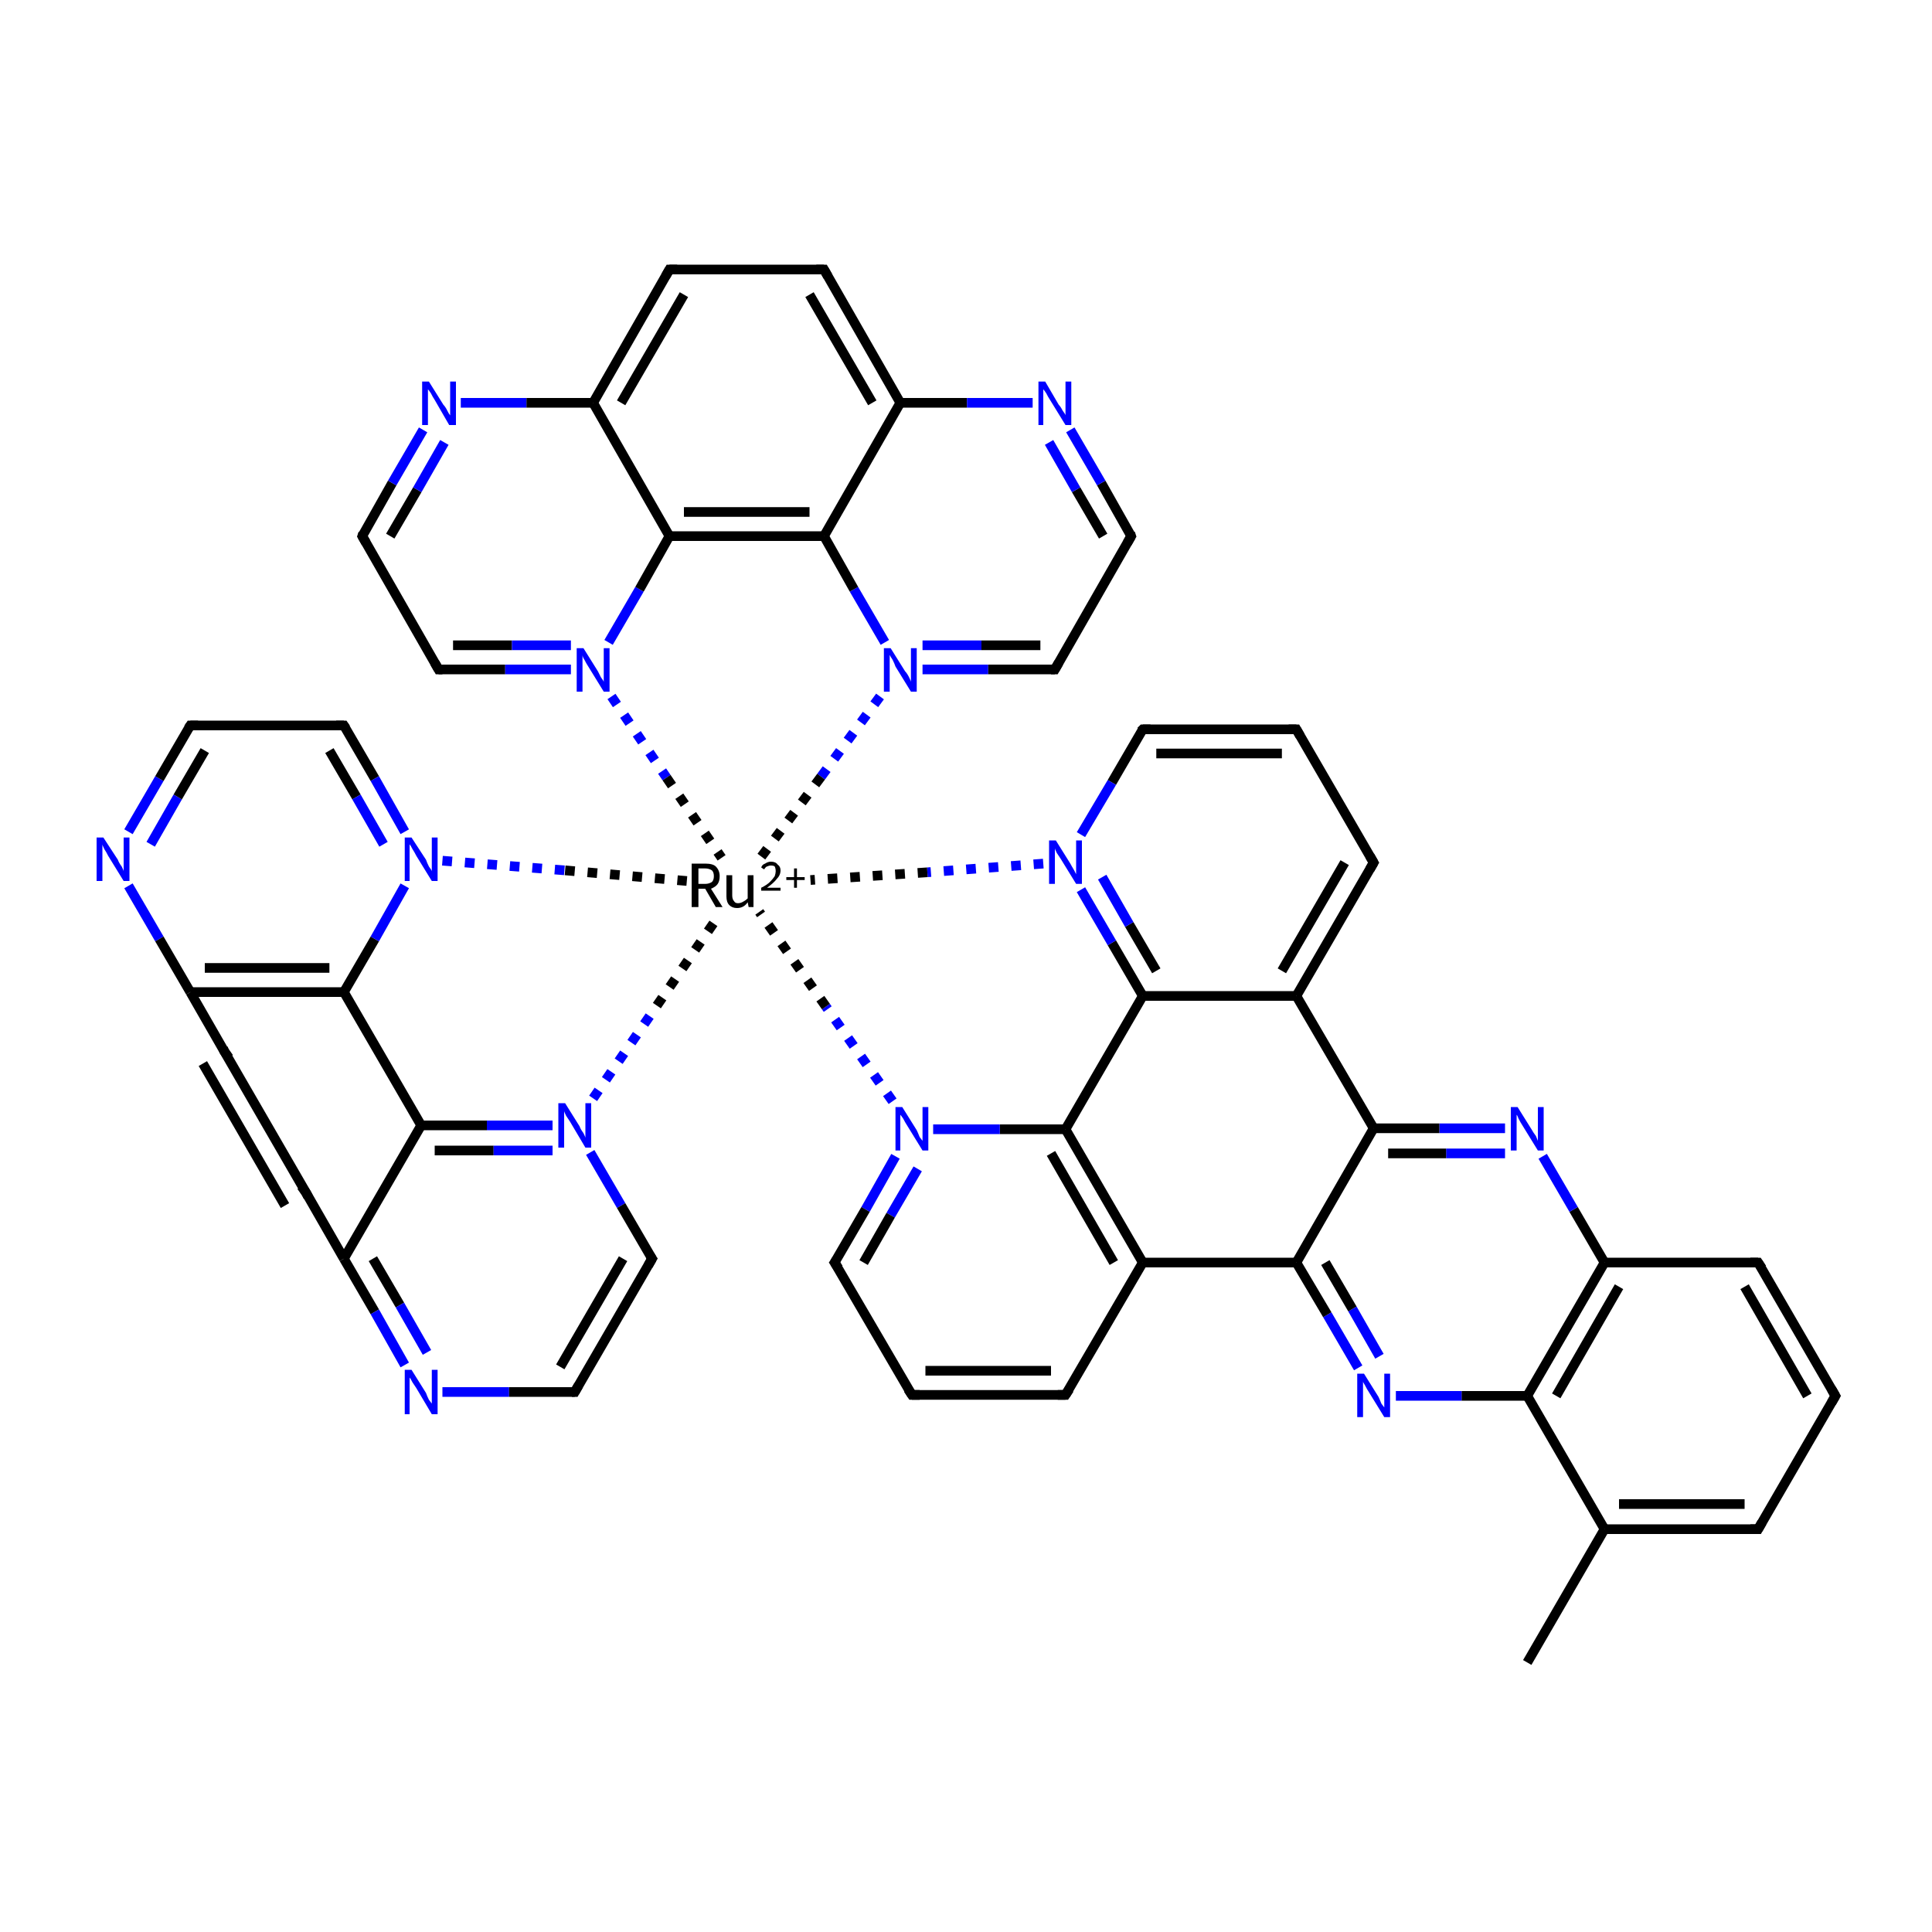 <?xml version='1.0' encoding='iso-8859-1'?>
<svg version='1.1' baseProfile='full'
              xmlns='http://www.w3.org/2000/svg'
                      xmlns:rdkit='http://www.rdkit.org/xml'
                      xmlns:xlink='http://www.w3.org/1999/xlink'
                  xml:space='preserve'
width='200px' height='200px' viewBox='0 0 200 200'>
<!-- END OF HEADER -->
<rect style='opacity:1.0;fill:#FFFFFF;stroke:none' width='200.0' height='200.0' x='0.0' y='0.0'> </rect>
<path class='bond-0 atom-11 atom-12' d='M 190.0,144.5 L 182.0,130.7' style='fill:none;fill-rule:evenodd;stroke:#000000;stroke-width:1.0px;stroke-linecap:butt;stroke-linejoin:miter;stroke-opacity:1' />
<path class='bond-0 atom-11 atom-12' d='M 187.1,144.5 L 180.6,133.2' style='fill:none;fill-rule:evenodd;stroke:#000000;stroke-width:1.0px;stroke-linecap:butt;stroke-linejoin:miter;stroke-opacity:1' />
<path class='bond-1 atom-11 atom-10' d='M 190.0,144.5 L 182.0,158.3' style='fill:none;fill-rule:evenodd;stroke:#000000;stroke-width:1.0px;stroke-linecap:butt;stroke-linejoin:miter;stroke-opacity:1' />
<path class='bond-2 atom-12 atom-13' d='M 182.0,130.7 L 166.1,130.7' style='fill:none;fill-rule:evenodd;stroke:#000000;stroke-width:1.0px;stroke-linecap:butt;stroke-linejoin:miter;stroke-opacity:1' />
<path class='bond-3 atom-10 atom-0' d='M 182.0,158.3 L 166.1,158.3' style='fill:none;fill-rule:evenodd;stroke:#000000;stroke-width:1.0px;stroke-linecap:butt;stroke-linejoin:miter;stroke-opacity:1' />
<path class='bond-3 atom-10 atom-0' d='M 180.6,155.7 L 167.6,155.7' style='fill:none;fill-rule:evenodd;stroke:#000000;stroke-width:1.0px;stroke-linecap:butt;stroke-linejoin:miter;stroke-opacity:1' />
<path class='bond-4 atom-13 atom-14' d='M 166.1,130.7 L 162.9,125.2' style='fill:none;fill-rule:evenodd;stroke:#000000;stroke-width:1.0px;stroke-linecap:butt;stroke-linejoin:miter;stroke-opacity:1' />
<path class='bond-4 atom-13 atom-14' d='M 162.9,125.2 L 159.7,119.7' style='fill:none;fill-rule:evenodd;stroke:#0000FF;stroke-width:1.0px;stroke-linecap:butt;stroke-linejoin:miter;stroke-opacity:1' />
<path class='bond-5 atom-13 atom-1' d='M 166.1,130.7 L 158.1,144.5' style='fill:none;fill-rule:evenodd;stroke:#000000;stroke-width:1.0px;stroke-linecap:butt;stroke-linejoin:miter;stroke-opacity:1' />
<path class='bond-5 atom-13 atom-1' d='M 167.6,133.2 L 161.1,144.5' style='fill:none;fill-rule:evenodd;stroke:#000000;stroke-width:1.0px;stroke-linecap:butt;stroke-linejoin:miter;stroke-opacity:1' />
<path class='bond-6 atom-0 atom-1' d='M 166.1,158.3 L 158.1,144.5' style='fill:none;fill-rule:evenodd;stroke:#000000;stroke-width:1.0px;stroke-linecap:butt;stroke-linejoin:miter;stroke-opacity:1' />
<path class='bond-7 atom-0 atom-51' d='M 166.1,158.3 L 158.1,172.1' style='fill:none;fill-rule:evenodd;stroke:#000000;stroke-width:1.0px;stroke-linecap:butt;stroke-linejoin:miter;stroke-opacity:1' />
<path class='bond-8 atom-14 atom-15' d='M 155.8,116.8 L 149.0,116.8' style='fill:none;fill-rule:evenodd;stroke:#0000FF;stroke-width:1.0px;stroke-linecap:butt;stroke-linejoin:miter;stroke-opacity:1' />
<path class='bond-8 atom-14 atom-15' d='M 149.0,116.8 L 142.2,116.8' style='fill:none;fill-rule:evenodd;stroke:#000000;stroke-width:1.0px;stroke-linecap:butt;stroke-linejoin:miter;stroke-opacity:1' />
<path class='bond-8 atom-14 atom-15' d='M 155.8,119.4 L 149.7,119.4' style='fill:none;fill-rule:evenodd;stroke:#0000FF;stroke-width:1.0px;stroke-linecap:butt;stroke-linejoin:miter;stroke-opacity:1' />
<path class='bond-8 atom-14 atom-15' d='M 149.7,119.4 L 143.7,119.4' style='fill:none;fill-rule:evenodd;stroke:#000000;stroke-width:1.0px;stroke-linecap:butt;stroke-linejoin:miter;stroke-opacity:1' />
<path class='bond-9 atom-44 atom-43' d='M 13.3,86.1 L 16.5,80.6' style='fill:none;fill-rule:evenodd;stroke:#0000FF;stroke-width:1.0px;stroke-linecap:butt;stroke-linejoin:miter;stroke-opacity:1' />
<path class='bond-9 atom-44 atom-43' d='M 16.5,80.6 L 19.7,75.1' style='fill:none;fill-rule:evenodd;stroke:#000000;stroke-width:1.0px;stroke-linecap:butt;stroke-linejoin:miter;stroke-opacity:1' />
<path class='bond-9 atom-44 atom-43' d='M 15.6,87.4 L 18.4,82.5' style='fill:none;fill-rule:evenodd;stroke:#0000FF;stroke-width:1.0px;stroke-linecap:butt;stroke-linejoin:miter;stroke-opacity:1' />
<path class='bond-9 atom-44 atom-43' d='M 18.4,82.5 L 21.2,77.7' style='fill:none;fill-rule:evenodd;stroke:#000000;stroke-width:1.0px;stroke-linecap:butt;stroke-linejoin:miter;stroke-opacity:1' />
<path class='bond-10 atom-44 atom-45' d='M 13.3,91.7 L 16.5,97.2' style='fill:none;fill-rule:evenodd;stroke:#0000FF;stroke-width:1.0px;stroke-linecap:butt;stroke-linejoin:miter;stroke-opacity:1' />
<path class='bond-10 atom-44 atom-45' d='M 16.5,97.2 L 19.7,102.7' style='fill:none;fill-rule:evenodd;stroke:#000000;stroke-width:1.0px;stroke-linecap:butt;stroke-linejoin:miter;stroke-opacity:1' />
<path class='bond-11 atom-1 atom-2' d='M 158.1,144.5 L 151.3,144.5' style='fill:none;fill-rule:evenodd;stroke:#000000;stroke-width:1.0px;stroke-linecap:butt;stroke-linejoin:miter;stroke-opacity:1' />
<path class='bond-11 atom-1 atom-2' d='M 151.3,144.5 L 144.5,144.5' style='fill:none;fill-rule:evenodd;stroke:#0000FF;stroke-width:1.0px;stroke-linecap:butt;stroke-linejoin:miter;stroke-opacity:1' />
<path class='bond-12 atom-43 atom-42' d='M 19.7,75.1 L 35.6,75.1' style='fill:none;fill-rule:evenodd;stroke:#000000;stroke-width:1.0px;stroke-linecap:butt;stroke-linejoin:miter;stroke-opacity:1' />
<path class='bond-13 atom-46 atom-45' d='M 23.2,108.8 L 19.7,102.7' style='fill:none;fill-rule:evenodd;stroke:#000000;stroke-width:1.0px;stroke-linecap:butt;stroke-linejoin:miter;stroke-opacity:1' />
<path class='bond-14 atom-46 atom-47' d='M 23.2,108.8 L 31.7,123.5' style='fill:none;fill-rule:evenodd;stroke:#000000;stroke-width:1.0px;stroke-linecap:butt;stroke-linejoin:miter;stroke-opacity:1' />
<path class='bond-14 atom-46 atom-47' d='M 21.0,110.1 L 29.5,124.8' style='fill:none;fill-rule:evenodd;stroke:#000000;stroke-width:1.0px;stroke-linecap:butt;stroke-linejoin:miter;stroke-opacity:1' />
<path class='bond-15 atom-18 atom-16' d='M 142.2,89.3 L 134.2,103.1' style='fill:none;fill-rule:evenodd;stroke:#000000;stroke-width:1.0px;stroke-linecap:butt;stroke-linejoin:miter;stroke-opacity:1' />
<path class='bond-15 atom-18 atom-16' d='M 139.2,89.3 L 132.7,100.5' style='fill:none;fill-rule:evenodd;stroke:#000000;stroke-width:1.0px;stroke-linecap:butt;stroke-linejoin:miter;stroke-opacity:1' />
<path class='bond-16 atom-18 atom-19' d='M 142.2,89.3 L 134.2,75.5' style='fill:none;fill-rule:evenodd;stroke:#000000;stroke-width:1.0px;stroke-linecap:butt;stroke-linejoin:miter;stroke-opacity:1' />
<path class='bond-17 atom-15 atom-16' d='M 142.2,116.8 L 134.2,103.1' style='fill:none;fill-rule:evenodd;stroke:#000000;stroke-width:1.0px;stroke-linecap:butt;stroke-linejoin:miter;stroke-opacity:1' />
<path class='bond-18 atom-15 atom-3' d='M 142.2,116.8 L 134.2,130.7' style='fill:none;fill-rule:evenodd;stroke:#000000;stroke-width:1.0px;stroke-linecap:butt;stroke-linejoin:miter;stroke-opacity:1' />
<path class='bond-19 atom-2 atom-3' d='M 140.6,141.6 L 137.4,136.1' style='fill:none;fill-rule:evenodd;stroke:#0000FF;stroke-width:1.0px;stroke-linecap:butt;stroke-linejoin:miter;stroke-opacity:1' />
<path class='bond-19 atom-2 atom-3' d='M 137.4,136.1 L 134.2,130.7' style='fill:none;fill-rule:evenodd;stroke:#000000;stroke-width:1.0px;stroke-linecap:butt;stroke-linejoin:miter;stroke-opacity:1' />
<path class='bond-19 atom-2 atom-3' d='M 142.8,140.4 L 140.0,135.5' style='fill:none;fill-rule:evenodd;stroke:#0000FF;stroke-width:1.0px;stroke-linecap:butt;stroke-linejoin:miter;stroke-opacity:1' />
<path class='bond-19 atom-2 atom-3' d='M 140.0,135.5 L 137.2,130.7' style='fill:none;fill-rule:evenodd;stroke:#000000;stroke-width:1.0px;stroke-linecap:butt;stroke-linejoin:miter;stroke-opacity:1' />
<path class='bond-20 atom-45 atom-41' d='M 19.7,102.7 L 35.6,102.7' style='fill:none;fill-rule:evenodd;stroke:#000000;stroke-width:1.0px;stroke-linecap:butt;stroke-linejoin:miter;stroke-opacity:1' />
<path class='bond-20 atom-45 atom-41' d='M 21.2,100.2 L 34.1,100.2' style='fill:none;fill-rule:evenodd;stroke:#000000;stroke-width:1.0px;stroke-linecap:butt;stroke-linejoin:miter;stroke-opacity:1' />
<path class='bond-21 atom-16 atom-17' d='M 134.2,103.1 L 118.3,103.1' style='fill:none;fill-rule:evenodd;stroke:#000000;stroke-width:1.0px;stroke-linecap:butt;stroke-linejoin:miter;stroke-opacity:1' />
<path class='bond-22 atom-19 atom-20' d='M 134.2,75.5 L 118.3,75.5' style='fill:none;fill-rule:evenodd;stroke:#000000;stroke-width:1.0px;stroke-linecap:butt;stroke-linejoin:miter;stroke-opacity:1' />
<path class='bond-22 atom-19 atom-20' d='M 132.7,78.0 L 119.7,78.0' style='fill:none;fill-rule:evenodd;stroke:#000000;stroke-width:1.0px;stroke-linecap:butt;stroke-linejoin:miter;stroke-opacity:1' />
<path class='bond-23 atom-3 atom-4' d='M 134.2,130.7 L 118.3,130.7' style='fill:none;fill-rule:evenodd;stroke:#000000;stroke-width:1.0px;stroke-linecap:butt;stroke-linejoin:miter;stroke-opacity:1' />
<path class='bond-24 atom-42 atom-40' d='M 35.6,75.1 L 38.8,80.6' style='fill:none;fill-rule:evenodd;stroke:#000000;stroke-width:1.0px;stroke-linecap:butt;stroke-linejoin:miter;stroke-opacity:1' />
<path class='bond-24 atom-42 atom-40' d='M 38.8,80.6 L 41.9,86.1' style='fill:none;fill-rule:evenodd;stroke:#0000FF;stroke-width:1.0px;stroke-linecap:butt;stroke-linejoin:miter;stroke-opacity:1' />
<path class='bond-24 atom-42 atom-40' d='M 34.1,77.7 L 36.9,82.5' style='fill:none;fill-rule:evenodd;stroke:#000000;stroke-width:1.0px;stroke-linecap:butt;stroke-linejoin:miter;stroke-opacity:1' />
<path class='bond-24 atom-42 atom-40' d='M 36.9,82.5 L 39.7,87.4' style='fill:none;fill-rule:evenodd;stroke:#0000FF;stroke-width:1.0px;stroke-linecap:butt;stroke-linejoin:miter;stroke-opacity:1' />
<path class='bond-25 atom-47 atom-48' d='M 31.7,123.5 L 35.6,130.3' style='fill:none;fill-rule:evenodd;stroke:#000000;stroke-width:1.0px;stroke-linecap:butt;stroke-linejoin:miter;stroke-opacity:1' />
<path class='bond-26 atom-41 atom-40' d='M 35.6,102.7 L 38.8,97.2' style='fill:none;fill-rule:evenodd;stroke:#000000;stroke-width:1.0px;stroke-linecap:butt;stroke-linejoin:miter;stroke-opacity:1' />
<path class='bond-26 atom-41 atom-40' d='M 38.8,97.2 L 41.9,91.7' style='fill:none;fill-rule:evenodd;stroke:#0000FF;stroke-width:1.0px;stroke-linecap:butt;stroke-linejoin:miter;stroke-opacity:1' />
<path class='bond-27 atom-41 atom-24' d='M 35.6,102.7 L 43.6,116.5' style='fill:none;fill-rule:evenodd;stroke:#000000;stroke-width:1.0px;stroke-linecap:butt;stroke-linejoin:miter;stroke-opacity:1' />
<path class='bond-28 atom-17 atom-21' d='M 118.3,103.1 L 115.1,97.6' style='fill:none;fill-rule:evenodd;stroke:#000000;stroke-width:1.0px;stroke-linecap:butt;stroke-linejoin:miter;stroke-opacity:1' />
<path class='bond-28 atom-17 atom-21' d='M 115.1,97.6 L 111.9,92.1' style='fill:none;fill-rule:evenodd;stroke:#0000FF;stroke-width:1.0px;stroke-linecap:butt;stroke-linejoin:miter;stroke-opacity:1' />
<path class='bond-28 atom-17 atom-21' d='M 119.7,100.5 L 116.9,95.7' style='fill:none;fill-rule:evenodd;stroke:#000000;stroke-width:1.0px;stroke-linecap:butt;stroke-linejoin:miter;stroke-opacity:1' />
<path class='bond-28 atom-17 atom-21' d='M 116.9,95.7 L 114.1,90.8' style='fill:none;fill-rule:evenodd;stroke:#0000FF;stroke-width:1.0px;stroke-linecap:butt;stroke-linejoin:miter;stroke-opacity:1' />
<path class='bond-29 atom-17 atom-8' d='M 118.3,103.1 L 110.3,116.9' style='fill:none;fill-rule:evenodd;stroke:#000000;stroke-width:1.0px;stroke-linecap:butt;stroke-linejoin:miter;stroke-opacity:1' />
<path class='bond-30 atom-20 atom-21' d='M 118.3,75.5 L 115.1,81.0' style='fill:none;fill-rule:evenodd;stroke:#000000;stroke-width:1.0px;stroke-linecap:butt;stroke-linejoin:miter;stroke-opacity:1' />
<path class='bond-30 atom-20 atom-21' d='M 115.1,81.0 L 111.9,86.4' style='fill:none;fill-rule:evenodd;stroke:#0000FF;stroke-width:1.0px;stroke-linecap:butt;stroke-linejoin:miter;stroke-opacity:1' />
<path class='bond-31 atom-40 atom-22' d='M 45.8,89.1 L 58.5,90.1' style='fill:none;fill-rule:evenodd;stroke:#0000FF;stroke-width:1.0px;stroke-linecap:butt;stroke-linejoin:miter;stroke-opacity:1;stroke-dasharray:1,1.333' />
<path class='bond-31 atom-40 atom-22' d='M 58.5,90.1 L 71.1,91.2' style='fill:none;fill-rule:evenodd;stroke:#000000;stroke-width:1.0px;stroke-linecap:butt;stroke-linejoin:miter;stroke-opacity:1;stroke-dasharray:1,1.333' />
<path class='bond-32 atom-4 atom-8' d='M 118.3,130.7 L 110.3,116.9' style='fill:none;fill-rule:evenodd;stroke:#000000;stroke-width:1.0px;stroke-linecap:butt;stroke-linejoin:miter;stroke-opacity:1' />
<path class='bond-32 atom-4 atom-8' d='M 115.3,130.7 L 108.8,119.4' style='fill:none;fill-rule:evenodd;stroke:#000000;stroke-width:1.0px;stroke-linecap:butt;stroke-linejoin:miter;stroke-opacity:1' />
<path class='bond-33 atom-4 atom-5' d='M 118.3,130.7 L 110.3,144.4' style='fill:none;fill-rule:evenodd;stroke:#000000;stroke-width:1.0px;stroke-linecap:butt;stroke-linejoin:miter;stroke-opacity:1' />
<path class='bond-34 atom-21 atom-22' d='M 108.0,89.4 L 96.0,90.3' style='fill:none;fill-rule:evenodd;stroke:#0000FF;stroke-width:1.0px;stroke-linecap:butt;stroke-linejoin:miter;stroke-opacity:1;stroke-dasharray:1,1.333' />
<path class='bond-34 atom-21 atom-22' d='M 96.0,90.3 L 83.9,91.1' style='fill:none;fill-rule:evenodd;stroke:#000000;stroke-width:1.0px;stroke-linecap:butt;stroke-linejoin:miter;stroke-opacity:1;stroke-dasharray:1,1.333' />
<path class='bond-35 atom-8 atom-9' d='M 110.3,116.9 L 103.5,116.9' style='fill:none;fill-rule:evenodd;stroke:#000000;stroke-width:1.0px;stroke-linecap:butt;stroke-linejoin:miter;stroke-opacity:1' />
<path class='bond-35 atom-8 atom-9' d='M 103.5,116.9 L 96.6,116.9' style='fill:none;fill-rule:evenodd;stroke:#0000FF;stroke-width:1.0px;stroke-linecap:butt;stroke-linejoin:miter;stroke-opacity:1' />
<path class='bond-36 atom-5 atom-6' d='M 110.3,144.4 L 94.4,144.4' style='fill:none;fill-rule:evenodd;stroke:#000000;stroke-width:1.0px;stroke-linecap:butt;stroke-linejoin:miter;stroke-opacity:1' />
<path class='bond-36 atom-5 atom-6' d='M 108.8,141.9 L 95.8,141.9' style='fill:none;fill-rule:evenodd;stroke:#000000;stroke-width:1.0px;stroke-linecap:butt;stroke-linejoin:miter;stroke-opacity:1' />
<path class='bond-37 atom-48 atom-24' d='M 35.6,130.3 L 43.6,116.5' style='fill:none;fill-rule:evenodd;stroke:#000000;stroke-width:1.0px;stroke-linecap:butt;stroke-linejoin:miter;stroke-opacity:1' />
<path class='bond-38 atom-48 atom-49' d='M 35.6,130.3 L 38.8,135.8' style='fill:none;fill-rule:evenodd;stroke:#000000;stroke-width:1.0px;stroke-linecap:butt;stroke-linejoin:miter;stroke-opacity:1' />
<path class='bond-38 atom-48 atom-49' d='M 38.8,135.8 L 41.9,141.3' style='fill:none;fill-rule:evenodd;stroke:#0000FF;stroke-width:1.0px;stroke-linecap:butt;stroke-linejoin:miter;stroke-opacity:1' />
<path class='bond-38 atom-48 atom-49' d='M 38.6,130.3 L 41.4,135.1' style='fill:none;fill-rule:evenodd;stroke:#000000;stroke-width:1.0px;stroke-linecap:butt;stroke-linejoin:miter;stroke-opacity:1' />
<path class='bond-38 atom-48 atom-49' d='M 41.4,135.1 L 44.2,140.0' style='fill:none;fill-rule:evenodd;stroke:#0000FF;stroke-width:1.0px;stroke-linecap:butt;stroke-linejoin:miter;stroke-opacity:1' />
<path class='bond-39 atom-24 atom-23' d='M 43.6,116.5 L 50.4,116.5' style='fill:none;fill-rule:evenodd;stroke:#000000;stroke-width:1.0px;stroke-linecap:butt;stroke-linejoin:miter;stroke-opacity:1' />
<path class='bond-39 atom-24 atom-23' d='M 50.4,116.5 L 57.2,116.5' style='fill:none;fill-rule:evenodd;stroke:#0000FF;stroke-width:1.0px;stroke-linecap:butt;stroke-linejoin:miter;stroke-opacity:1' />
<path class='bond-39 atom-24 atom-23' d='M 45.0,119.1 L 51.1,119.1' style='fill:none;fill-rule:evenodd;stroke:#000000;stroke-width:1.0px;stroke-linecap:butt;stroke-linejoin:miter;stroke-opacity:1' />
<path class='bond-39 atom-24 atom-23' d='M 51.1,119.1 L 57.2,119.1' style='fill:none;fill-rule:evenodd;stroke:#0000FF;stroke-width:1.0px;stroke-linecap:butt;stroke-linejoin:miter;stroke-opacity:1' />
<path class='bond-40 atom-49 atom-50' d='M 45.8,144.1 L 52.7,144.1' style='fill:none;fill-rule:evenodd;stroke:#0000FF;stroke-width:1.0px;stroke-linecap:butt;stroke-linejoin:miter;stroke-opacity:1' />
<path class='bond-40 atom-49 atom-50' d='M 52.7,144.1 L 59.5,144.1' style='fill:none;fill-rule:evenodd;stroke:#000000;stroke-width:1.0px;stroke-linecap:butt;stroke-linejoin:miter;stroke-opacity:1' />
<path class='bond-41 atom-6 atom-7' d='M 94.4,144.4 L 86.4,130.7' style='fill:none;fill-rule:evenodd;stroke:#000000;stroke-width:1.0px;stroke-linecap:butt;stroke-linejoin:miter;stroke-opacity:1' />
<path class='bond-42 atom-9 atom-22' d='M 92.4,114.0 L 85.5,104.2' style='fill:none;fill-rule:evenodd;stroke:#0000FF;stroke-width:1.0px;stroke-linecap:butt;stroke-linejoin:miter;stroke-opacity:1;stroke-dasharray:1,1.333' />
<path class='bond-42 atom-9 atom-22' d='M 85.5,104.2 L 78.6,94.4' style='fill:none;fill-rule:evenodd;stroke:#000000;stroke-width:1.0px;stroke-linecap:butt;stroke-linejoin:miter;stroke-opacity:1;stroke-dasharray:1,1.333' />
<path class='bond-43 atom-9 atom-7' d='M 92.7,119.7 L 89.6,125.2' style='fill:none;fill-rule:evenodd;stroke:#0000FF;stroke-width:1.0px;stroke-linecap:butt;stroke-linejoin:miter;stroke-opacity:1' />
<path class='bond-43 atom-9 atom-7' d='M 89.6,125.2 L 86.4,130.7' style='fill:none;fill-rule:evenodd;stroke:#000000;stroke-width:1.0px;stroke-linecap:butt;stroke-linejoin:miter;stroke-opacity:1' />
<path class='bond-43 atom-9 atom-7' d='M 95.0,121.0 L 92.2,125.8' style='fill:none;fill-rule:evenodd;stroke:#0000FF;stroke-width:1.0px;stroke-linecap:butt;stroke-linejoin:miter;stroke-opacity:1' />
<path class='bond-43 atom-9 atom-7' d='M 92.2,125.8 L 89.4,130.7' style='fill:none;fill-rule:evenodd;stroke:#000000;stroke-width:1.0px;stroke-linecap:butt;stroke-linejoin:miter;stroke-opacity:1' />
<path class='bond-44 atom-23 atom-22' d='M 61.4,113.7 L 68.0,104.1' style='fill:none;fill-rule:evenodd;stroke:#0000FF;stroke-width:1.0px;stroke-linecap:butt;stroke-linejoin:miter;stroke-opacity:1;stroke-dasharray:1,1.333' />
<path class='bond-44 atom-23 atom-22' d='M 68.0,104.1 L 74.6,94.5' style='fill:none;fill-rule:evenodd;stroke:#000000;stroke-width:1.0px;stroke-linecap:butt;stroke-linejoin:miter;stroke-opacity:1;stroke-dasharray:1,1.333' />
<path class='bond-45 atom-39 atom-22' d='M 63.3,72.1 L 69.0,80.5' style='fill:none;fill-rule:evenodd;stroke:#0000FF;stroke-width:1.0px;stroke-linecap:butt;stroke-linejoin:miter;stroke-opacity:1;stroke-dasharray:1,1.333' />
<path class='bond-45 atom-39 atom-22' d='M 69.0,80.5 L 74.7,88.8' style='fill:none;fill-rule:evenodd;stroke:#000000;stroke-width:1.0px;stroke-linecap:butt;stroke-linejoin:miter;stroke-opacity:1;stroke-dasharray:1,1.333' />
<path class='bond-46 atom-26 atom-22' d='M 91.1,72.1 L 85.0,80.4' style='fill:none;fill-rule:evenodd;stroke:#0000FF;stroke-width:1.0px;stroke-linecap:butt;stroke-linejoin:miter;stroke-opacity:1;stroke-dasharray:1,1.333' />
<path class='bond-46 atom-26 atom-22' d='M 85.0,80.4 L 78.8,88.7' style='fill:none;fill-rule:evenodd;stroke:#000000;stroke-width:1.0px;stroke-linecap:butt;stroke-linejoin:miter;stroke-opacity:1;stroke-dasharray:1,1.333' />
<path class='bond-47 atom-23 atom-25' d='M 61.1,119.3 L 64.3,124.8' style='fill:none;fill-rule:evenodd;stroke:#0000FF;stroke-width:1.0px;stroke-linecap:butt;stroke-linejoin:miter;stroke-opacity:1' />
<path class='bond-47 atom-23 atom-25' d='M 64.3,124.8 L 67.5,130.3' style='fill:none;fill-rule:evenodd;stroke:#000000;stroke-width:1.0px;stroke-linecap:butt;stroke-linejoin:miter;stroke-opacity:1' />
<path class='bond-48 atom-50 atom-25' d='M 59.5,144.1 L 67.5,130.3' style='fill:none;fill-rule:evenodd;stroke:#000000;stroke-width:1.0px;stroke-linecap:butt;stroke-linejoin:miter;stroke-opacity:1' />
<path class='bond-48 atom-50 atom-25' d='M 58.0,141.5 L 64.5,130.3' style='fill:none;fill-rule:evenodd;stroke:#000000;stroke-width:1.0px;stroke-linecap:butt;stroke-linejoin:miter;stroke-opacity:1' />
<path class='bond-49 atom-37 atom-39' d='M 45.4,69.3 L 52.3,69.3' style='fill:none;fill-rule:evenodd;stroke:#000000;stroke-width:1.0px;stroke-linecap:butt;stroke-linejoin:miter;stroke-opacity:1' />
<path class='bond-49 atom-37 atom-39' d='M 52.3,69.3 L 59.1,69.3' style='fill:none;fill-rule:evenodd;stroke:#0000FF;stroke-width:1.0px;stroke-linecap:butt;stroke-linejoin:miter;stroke-opacity:1' />
<path class='bond-49 atom-37 atom-39' d='M 46.9,66.8 L 53.0,66.8' style='fill:none;fill-rule:evenodd;stroke:#000000;stroke-width:1.0px;stroke-linecap:butt;stroke-linejoin:miter;stroke-opacity:1' />
<path class='bond-49 atom-37 atom-39' d='M 53.0,66.8 L 59.1,66.8' style='fill:none;fill-rule:evenodd;stroke:#0000FF;stroke-width:1.0px;stroke-linecap:butt;stroke-linejoin:miter;stroke-opacity:1' />
<path class='bond-50 atom-37 atom-36' d='M 45.4,69.3 L 37.5,55.5' style='fill:none;fill-rule:evenodd;stroke:#000000;stroke-width:1.0px;stroke-linecap:butt;stroke-linejoin:miter;stroke-opacity:1' />
<path class='bond-51 atom-39 atom-38' d='M 63.0,66.5 L 66.2,61.0' style='fill:none;fill-rule:evenodd;stroke:#0000FF;stroke-width:1.0px;stroke-linecap:butt;stroke-linejoin:miter;stroke-opacity:1' />
<path class='bond-51 atom-39 atom-38' d='M 66.2,61.0 L 69.3,55.5' style='fill:none;fill-rule:evenodd;stroke:#000000;stroke-width:1.0px;stroke-linecap:butt;stroke-linejoin:miter;stroke-opacity:1' />
<path class='bond-52 atom-26 atom-27' d='M 95.5,69.3 L 102.3,69.3' style='fill:none;fill-rule:evenodd;stroke:#0000FF;stroke-width:1.0px;stroke-linecap:butt;stroke-linejoin:miter;stroke-opacity:1' />
<path class='bond-52 atom-26 atom-27' d='M 102.3,69.3 L 109.2,69.3' style='fill:none;fill-rule:evenodd;stroke:#000000;stroke-width:1.0px;stroke-linecap:butt;stroke-linejoin:miter;stroke-opacity:1' />
<path class='bond-52 atom-26 atom-27' d='M 95.5,66.8 L 101.6,66.8' style='fill:none;fill-rule:evenodd;stroke:#0000FF;stroke-width:1.0px;stroke-linecap:butt;stroke-linejoin:miter;stroke-opacity:1' />
<path class='bond-52 atom-26 atom-27' d='M 101.6,66.8 L 107.7,66.8' style='fill:none;fill-rule:evenodd;stroke:#000000;stroke-width:1.0px;stroke-linecap:butt;stroke-linejoin:miter;stroke-opacity:1' />
<path class='bond-53 atom-26 atom-30' d='M 91.6,66.5 L 88.4,61.0' style='fill:none;fill-rule:evenodd;stroke:#0000FF;stroke-width:1.0px;stroke-linecap:butt;stroke-linejoin:miter;stroke-opacity:1' />
<path class='bond-53 atom-26 atom-30' d='M 88.4,61.0 L 85.3,55.5' style='fill:none;fill-rule:evenodd;stroke:#000000;stroke-width:1.0px;stroke-linecap:butt;stroke-linejoin:miter;stroke-opacity:1' />
<path class='bond-54 atom-27 atom-28' d='M 109.2,69.3 L 117.1,55.5' style='fill:none;fill-rule:evenodd;stroke:#000000;stroke-width:1.0px;stroke-linecap:butt;stroke-linejoin:miter;stroke-opacity:1' />
<path class='bond-55 atom-36 atom-35' d='M 37.5,55.5 L 40.6,50.0' style='fill:none;fill-rule:evenodd;stroke:#000000;stroke-width:1.0px;stroke-linecap:butt;stroke-linejoin:miter;stroke-opacity:1' />
<path class='bond-55 atom-36 atom-35' d='M 40.6,50.0 L 43.8,44.5' style='fill:none;fill-rule:evenodd;stroke:#0000FF;stroke-width:1.0px;stroke-linecap:butt;stroke-linejoin:miter;stroke-opacity:1' />
<path class='bond-55 atom-36 atom-35' d='M 40.4,55.5 L 43.2,50.7' style='fill:none;fill-rule:evenodd;stroke:#000000;stroke-width:1.0px;stroke-linecap:butt;stroke-linejoin:miter;stroke-opacity:1' />
<path class='bond-55 atom-36 atom-35' d='M 43.2,50.7 L 46.0,45.8' style='fill:none;fill-rule:evenodd;stroke:#0000FF;stroke-width:1.0px;stroke-linecap:butt;stroke-linejoin:miter;stroke-opacity:1' />
<path class='bond-56 atom-38 atom-30' d='M 69.3,55.5 L 85.3,55.5' style='fill:none;fill-rule:evenodd;stroke:#000000;stroke-width:1.0px;stroke-linecap:butt;stroke-linejoin:miter;stroke-opacity:1' />
<path class='bond-56 atom-38 atom-30' d='M 70.8,53.0 L 83.8,53.0' style='fill:none;fill-rule:evenodd;stroke:#000000;stroke-width:1.0px;stroke-linecap:butt;stroke-linejoin:miter;stroke-opacity:1' />
<path class='bond-57 atom-38 atom-34' d='M 69.3,55.5 L 61.4,41.7' style='fill:none;fill-rule:evenodd;stroke:#000000;stroke-width:1.0px;stroke-linecap:butt;stroke-linejoin:miter;stroke-opacity:1' />
<path class='bond-58 atom-30 atom-31' d='M 85.3,55.5 L 93.2,41.7' style='fill:none;fill-rule:evenodd;stroke:#000000;stroke-width:1.0px;stroke-linecap:butt;stroke-linejoin:miter;stroke-opacity:1' />
<path class='bond-59 atom-28 atom-29' d='M 117.1,55.5 L 114.0,50.0' style='fill:none;fill-rule:evenodd;stroke:#000000;stroke-width:1.0px;stroke-linecap:butt;stroke-linejoin:miter;stroke-opacity:1' />
<path class='bond-59 atom-28 atom-29' d='M 114.0,50.0 L 110.8,44.5' style='fill:none;fill-rule:evenodd;stroke:#0000FF;stroke-width:1.0px;stroke-linecap:butt;stroke-linejoin:miter;stroke-opacity:1' />
<path class='bond-59 atom-28 atom-29' d='M 114.2,55.5 L 111.4,50.7' style='fill:none;fill-rule:evenodd;stroke:#000000;stroke-width:1.0px;stroke-linecap:butt;stroke-linejoin:miter;stroke-opacity:1' />
<path class='bond-59 atom-28 atom-29' d='M 111.4,50.7 L 108.6,45.8' style='fill:none;fill-rule:evenodd;stroke:#0000FF;stroke-width:1.0px;stroke-linecap:butt;stroke-linejoin:miter;stroke-opacity:1' />
<path class='bond-60 atom-35 atom-34' d='M 47.7,41.7 L 54.5,41.7' style='fill:none;fill-rule:evenodd;stroke:#0000FF;stroke-width:1.0px;stroke-linecap:butt;stroke-linejoin:miter;stroke-opacity:1' />
<path class='bond-60 atom-35 atom-34' d='M 54.5,41.7 L 61.4,41.7' style='fill:none;fill-rule:evenodd;stroke:#000000;stroke-width:1.0px;stroke-linecap:butt;stroke-linejoin:miter;stroke-opacity:1' />
<path class='bond-61 atom-34 atom-33' d='M 61.4,41.7 L 69.3,27.9' style='fill:none;fill-rule:evenodd;stroke:#000000;stroke-width:1.0px;stroke-linecap:butt;stroke-linejoin:miter;stroke-opacity:1' />
<path class='bond-61 atom-34 atom-33' d='M 64.3,41.7 L 70.8,30.5' style='fill:none;fill-rule:evenodd;stroke:#000000;stroke-width:1.0px;stroke-linecap:butt;stroke-linejoin:miter;stroke-opacity:1' />
<path class='bond-62 atom-31 atom-29' d='M 93.2,41.7 L 100.1,41.7' style='fill:none;fill-rule:evenodd;stroke:#000000;stroke-width:1.0px;stroke-linecap:butt;stroke-linejoin:miter;stroke-opacity:1' />
<path class='bond-62 atom-31 atom-29' d='M 100.1,41.7 L 106.9,41.7' style='fill:none;fill-rule:evenodd;stroke:#0000FF;stroke-width:1.0px;stroke-linecap:butt;stroke-linejoin:miter;stroke-opacity:1' />
<path class='bond-63 atom-31 atom-32' d='M 93.2,41.7 L 85.3,27.9' style='fill:none;fill-rule:evenodd;stroke:#000000;stroke-width:1.0px;stroke-linecap:butt;stroke-linejoin:miter;stroke-opacity:1' />
<path class='bond-63 atom-31 atom-32' d='M 90.3,41.7 L 83.8,30.5' style='fill:none;fill-rule:evenodd;stroke:#000000;stroke-width:1.0px;stroke-linecap:butt;stroke-linejoin:miter;stroke-opacity:1' />
<path class='bond-64 atom-33 atom-32' d='M 69.3,27.9 L 85.3,27.9' style='fill:none;fill-rule:evenodd;stroke:#000000;stroke-width:1.0px;stroke-linecap:butt;stroke-linejoin:miter;stroke-opacity:1' />
<path d='M 110.7,143.8 L 110.3,144.4 L 109.5,144.4' style='fill:none;stroke:#000000;stroke-width:1.0px;stroke-linecap:butt;stroke-linejoin:miter;stroke-miterlimit:10;stroke-opacity:1;' />
<path d='M 95.2,144.4 L 94.4,144.4 L 94.0,143.8' style='fill:none;stroke:#000000;stroke-width:1.0px;stroke-linecap:butt;stroke-linejoin:miter;stroke-miterlimit:10;stroke-opacity:1;' />
<path d='M 86.8,131.3 L 86.4,130.7 L 86.6,130.4' style='fill:none;stroke:#000000;stroke-width:1.0px;stroke-linecap:butt;stroke-linejoin:miter;stroke-miterlimit:10;stroke-opacity:1;' />
<path d='M 182.4,157.6 L 182.0,158.3 L 181.2,158.3' style='fill:none;stroke:#000000;stroke-width:1.0px;stroke-linecap:butt;stroke-linejoin:miter;stroke-miterlimit:10;stroke-opacity:1;' />
<path d='M 189.6,143.8 L 190.0,144.5 L 189.6,145.2' style='fill:none;stroke:#000000;stroke-width:1.0px;stroke-linecap:butt;stroke-linejoin:miter;stroke-miterlimit:10;stroke-opacity:1;' />
<path d='M 182.4,131.3 L 182.0,130.7 L 181.2,130.7' style='fill:none;stroke:#000000;stroke-width:1.0px;stroke-linecap:butt;stroke-linejoin:miter;stroke-miterlimit:10;stroke-opacity:1;' />
<path d='M 141.8,90.0 L 142.2,89.3 L 141.8,88.6' style='fill:none;stroke:#000000;stroke-width:1.0px;stroke-linecap:butt;stroke-linejoin:miter;stroke-miterlimit:10;stroke-opacity:1;' />
<path d='M 134.6,76.2 L 134.2,75.5 L 133.4,75.5' style='fill:none;stroke:#000000;stroke-width:1.0px;stroke-linecap:butt;stroke-linejoin:miter;stroke-miterlimit:10;stroke-opacity:1;' />
<path d='M 119.1,75.5 L 118.3,75.5 L 118.1,75.7' style='fill:none;stroke:#000000;stroke-width:1.0px;stroke-linecap:butt;stroke-linejoin:miter;stroke-miterlimit:10;stroke-opacity:1;' />
<path d='M 67.3,130.0 L 67.5,130.3 L 67.1,131.0' style='fill:none;stroke:#000000;stroke-width:1.0px;stroke-linecap:butt;stroke-linejoin:miter;stroke-miterlimit:10;stroke-opacity:1;' />
<path d='M 108.8,69.3 L 109.2,69.3 L 109.6,68.6' style='fill:none;stroke:#000000;stroke-width:1.0px;stroke-linecap:butt;stroke-linejoin:miter;stroke-miterlimit:10;stroke-opacity:1;' />
<path d='M 116.7,56.2 L 117.1,55.5 L 117.0,55.2' style='fill:none;stroke:#000000;stroke-width:1.0px;stroke-linecap:butt;stroke-linejoin:miter;stroke-miterlimit:10;stroke-opacity:1;' />
<path d='M 85.7,28.6 L 85.3,27.9 L 84.5,27.9' style='fill:none;stroke:#000000;stroke-width:1.0px;stroke-linecap:butt;stroke-linejoin:miter;stroke-miterlimit:10;stroke-opacity:1;' />
<path d='M 68.9,28.6 L 69.3,27.9 L 70.1,27.9' style='fill:none;stroke:#000000;stroke-width:1.0px;stroke-linecap:butt;stroke-linejoin:miter;stroke-miterlimit:10;stroke-opacity:1;' />
<path d='M 37.9,56.2 L 37.5,55.5 L 37.6,55.2' style='fill:none;stroke:#000000;stroke-width:1.0px;stroke-linecap:butt;stroke-linejoin:miter;stroke-miterlimit:10;stroke-opacity:1;' />
<path d='M 45.8,69.3 L 45.4,69.3 L 45.0,68.6' style='fill:none;stroke:#000000;stroke-width:1.0px;stroke-linecap:butt;stroke-linejoin:miter;stroke-miterlimit:10;stroke-opacity:1;' />
<path d='M 34.8,75.1 L 35.6,75.1 L 35.8,75.4' style='fill:none;stroke:#000000;stroke-width:1.0px;stroke-linecap:butt;stroke-linejoin:miter;stroke-miterlimit:10;stroke-opacity:1;' />
<path d='M 19.5,75.4 L 19.7,75.1 L 20.5,75.1' style='fill:none;stroke:#000000;stroke-width:1.0px;stroke-linecap:butt;stroke-linejoin:miter;stroke-miterlimit:10;stroke-opacity:1;' />
<path d='M 23.1,108.5 L 23.2,108.8 L 23.7,109.5' style='fill:none;stroke:#000000;stroke-width:1.0px;stroke-linecap:butt;stroke-linejoin:miter;stroke-miterlimit:10;stroke-opacity:1;' />
<path d='M 31.2,122.8 L 31.7,123.5 L 31.9,123.9' style='fill:none;stroke:#000000;stroke-width:1.0px;stroke-linecap:butt;stroke-linejoin:miter;stroke-miterlimit:10;stroke-opacity:1;' />
<path d='M 59.2,144.1 L 59.5,144.1 L 59.9,143.4' style='fill:none;stroke:#000000;stroke-width:1.0px;stroke-linecap:butt;stroke-linejoin:miter;stroke-miterlimit:10;stroke-opacity:1;' />
<path class='atom-2' d='M 141.2 142.2
L 142.7 144.6
Q 142.8 144.8, 143.0 145.3
Q 143.3 145.7, 143.3 145.7
L 143.3 142.2
L 143.9 142.2
L 143.9 146.7
L 143.3 146.7
L 141.7 144.1
Q 141.5 143.8, 141.3 143.4
Q 141.1 143.1, 141.1 143.0
L 141.1 146.7
L 140.5 146.7
L 140.5 142.2
L 141.2 142.2
' fill='#0000FF'/>
<path class='atom-9' d='M 93.4 114.6
L 94.9 117.0
Q 95.0 117.2, 95.2 117.7
Q 95.5 118.1, 95.5 118.1
L 95.5 114.6
L 96.1 114.6
L 96.1 119.1
L 95.5 119.1
L 93.9 116.5
Q 93.7 116.2, 93.5 115.8
Q 93.3 115.5, 93.2 115.4
L 93.2 119.1
L 92.7 119.1
L 92.7 114.6
L 93.4 114.6
' fill='#0000FF'/>
<path class='atom-14' d='M 157.1 114.6
L 158.6 117.0
Q 158.7 117.2, 159.0 117.6
Q 159.2 118.1, 159.2 118.1
L 159.2 114.6
L 159.8 114.6
L 159.8 119.1
L 159.2 119.1
L 157.6 116.5
Q 157.4 116.2, 157.2 115.8
Q 157.1 115.5, 157.0 115.4
L 157.0 119.1
L 156.4 119.1
L 156.4 114.6
L 157.1 114.6
' fill='#0000FF'/>
<path class='atom-21' d='M 109.3 87.0
L 110.8 89.4
Q 110.9 89.6, 111.2 90.1
Q 111.4 90.5, 111.4 90.5
L 111.4 87.0
L 112.0 87.0
L 112.0 91.5
L 111.4 91.5
L 109.8 88.9
Q 109.6 88.6, 109.4 88.3
Q 109.2 87.9, 109.2 87.8
L 109.2 91.5
L 108.6 91.5
L 108.6 87.0
L 109.3 87.0
' fill='#0000FF'/>
<path class='atom-22' d='M 74.1 93.9
L 73.0 92.0
L 73.0 92.0
L 72.3 92.0
L 72.3 93.9
L 71.6 93.9
L 71.6 89.4
L 73.0 89.4
Q 73.8 89.4, 74.1 89.7
Q 74.5 90.1, 74.5 90.7
Q 74.5 91.2, 74.3 91.5
Q 74.1 91.8, 73.6 92.0
L 74.8 93.9
L 74.1 93.9
M 72.3 91.5
L 73.0 91.5
Q 73.4 91.5, 73.7 91.3
Q 73.9 91.1, 73.9 90.7
Q 73.9 90.3, 73.7 90.1
Q 73.4 89.9, 73.0 89.9
L 72.3 89.9
L 72.3 91.5
' fill='#000000'/>
<path class='atom-22' d='M 78.0 90.6
L 78.0 93.9
L 77.5 93.9
L 77.4 93.4
Q 77.0 94.0, 76.3 94.0
Q 75.8 94.0, 75.5 93.7
Q 75.2 93.4, 75.2 92.8
L 75.2 90.6
L 75.8 90.6
L 75.8 92.7
Q 75.8 93.1, 76.0 93.3
Q 76.1 93.5, 76.4 93.5
Q 76.7 93.5, 77.0 93.3
Q 77.2 93.2, 77.4 93.0
L 77.4 90.6
L 78.0 90.6
' fill='#000000'/>
<path class='atom-22' d='M 78.8 89.8
Q 78.9 89.5, 79.2 89.4
Q 79.5 89.2, 79.8 89.2
Q 80.3 89.2, 80.5 89.5
Q 80.8 89.7, 80.8 90.1
Q 80.8 90.6, 80.4 91.0
Q 80.1 91.4, 79.4 91.9
L 80.8 91.9
L 80.8 92.2
L 78.8 92.2
L 78.8 91.9
Q 79.4 91.6, 79.7 91.3
Q 80.0 91.0, 80.2 90.7
Q 80.3 90.4, 80.3 90.2
Q 80.3 89.9, 80.2 89.7
Q 80.1 89.6, 79.8 89.6
Q 79.6 89.6, 79.4 89.7
Q 79.3 89.7, 79.1 90.0
L 78.8 89.8
' fill='#000000'/>
<path class='atom-22' d='M 81.4 90.8
L 82.2 90.8
L 82.2 89.9
L 82.5 89.9
L 82.5 90.8
L 83.3 90.8
L 83.3 91.1
L 82.5 91.1
L 82.5 91.9
L 82.2 91.9
L 82.2 91.1
L 81.4 91.1
L 81.4 90.8
' fill='#000000'/>
<path class='atom-23' d='M 58.5 114.2
L 60.0 116.6
Q 60.1 116.9, 60.4 117.3
Q 60.6 117.7, 60.6 117.8
L 60.6 114.2
L 61.2 114.2
L 61.2 118.8
L 60.6 118.8
L 59.0 116.1
Q 58.8 115.8, 58.6 115.5
Q 58.4 115.1, 58.4 115.0
L 58.4 118.8
L 57.8 118.8
L 57.8 114.2
L 58.5 114.2
' fill='#0000FF'/>
<path class='atom-26' d='M 92.2 67.1
L 93.7 69.5
Q 93.9 69.7, 94.1 70.1
Q 94.3 70.5, 94.3 70.6
L 94.3 67.1
L 94.9 67.1
L 94.9 71.6
L 94.3 71.6
L 92.7 69.0
Q 92.6 68.7, 92.4 68.3
Q 92.2 68.0, 92.1 67.8
L 92.1 71.6
L 91.5 71.6
L 91.5 67.1
L 92.2 67.1
' fill='#0000FF'/>
<path class='atom-29' d='M 108.2 39.5
L 109.6 41.9
Q 109.8 42.1, 110.0 42.5
Q 110.3 42.9, 110.3 43.0
L 110.3 39.5
L 110.9 39.5
L 110.9 44.0
L 110.3 44.0
L 108.7 41.4
Q 108.5 41.1, 108.3 40.7
Q 108.1 40.4, 108.0 40.3
L 108.0 44.0
L 107.5 44.0
L 107.5 39.5
L 108.2 39.5
' fill='#0000FF'/>
<path class='atom-35' d='M 44.4 39.5
L 45.9 41.9
Q 46.1 42.1, 46.3 42.5
Q 46.5 42.9, 46.6 43.0
L 46.6 39.5
L 47.2 39.5
L 47.2 44.0
L 46.5 44.0
L 45.0 41.4
Q 44.8 41.1, 44.6 40.7
Q 44.4 40.4, 44.3 40.3
L 44.3 44.0
L 43.7 44.0
L 43.7 39.5
L 44.4 39.5
' fill='#0000FF'/>
<path class='atom-39' d='M 60.4 67.1
L 61.9 69.5
Q 62.0 69.7, 62.2 70.1
Q 62.5 70.5, 62.5 70.6
L 62.5 67.1
L 63.1 67.1
L 63.1 71.6
L 62.5 71.6
L 60.9 69.0
Q 60.7 68.7, 60.5 68.3
Q 60.3 68.0, 60.3 67.8
L 60.3 71.6
L 59.7 71.6
L 59.7 67.1
L 60.4 67.1
' fill='#0000FF'/>
<path class='atom-40' d='M 42.6 86.7
L 44.1 89.0
Q 44.2 89.3, 44.4 89.7
Q 44.7 90.1, 44.7 90.2
L 44.7 86.7
L 45.3 86.7
L 45.3 91.2
L 44.7 91.2
L 43.1 88.6
Q 42.9 88.2, 42.7 87.9
Q 42.5 87.5, 42.4 87.4
L 42.4 91.2
L 41.9 91.2
L 41.9 86.7
L 42.6 86.7
' fill='#0000FF'/>
<path class='atom-44' d='M 10.7 86.7
L 12.2 89.0
Q 12.3 89.3, 12.6 89.7
Q 12.8 90.1, 12.8 90.2
L 12.8 86.7
L 13.4 86.7
L 13.4 91.2
L 12.8 91.2
L 11.2 88.6
Q 11.0 88.2, 10.8 87.9
Q 10.6 87.5, 10.6 87.4
L 10.6 91.2
L 10.0 91.2
L 10.0 86.7
L 10.7 86.7
' fill='#0000FF'/>
<path class='atom-49' d='M 42.6 141.8
L 44.1 144.2
Q 44.2 144.5, 44.4 144.9
Q 44.7 145.3, 44.7 145.3
L 44.7 141.8
L 45.3 141.8
L 45.3 146.4
L 44.7 146.4
L 43.1 143.7
Q 42.9 143.4, 42.7 143.1
Q 42.5 142.7, 42.4 142.6
L 42.4 146.4
L 41.9 146.4
L 41.9 141.8
L 42.6 141.8
' fill='#0000FF'/>
</svg>
